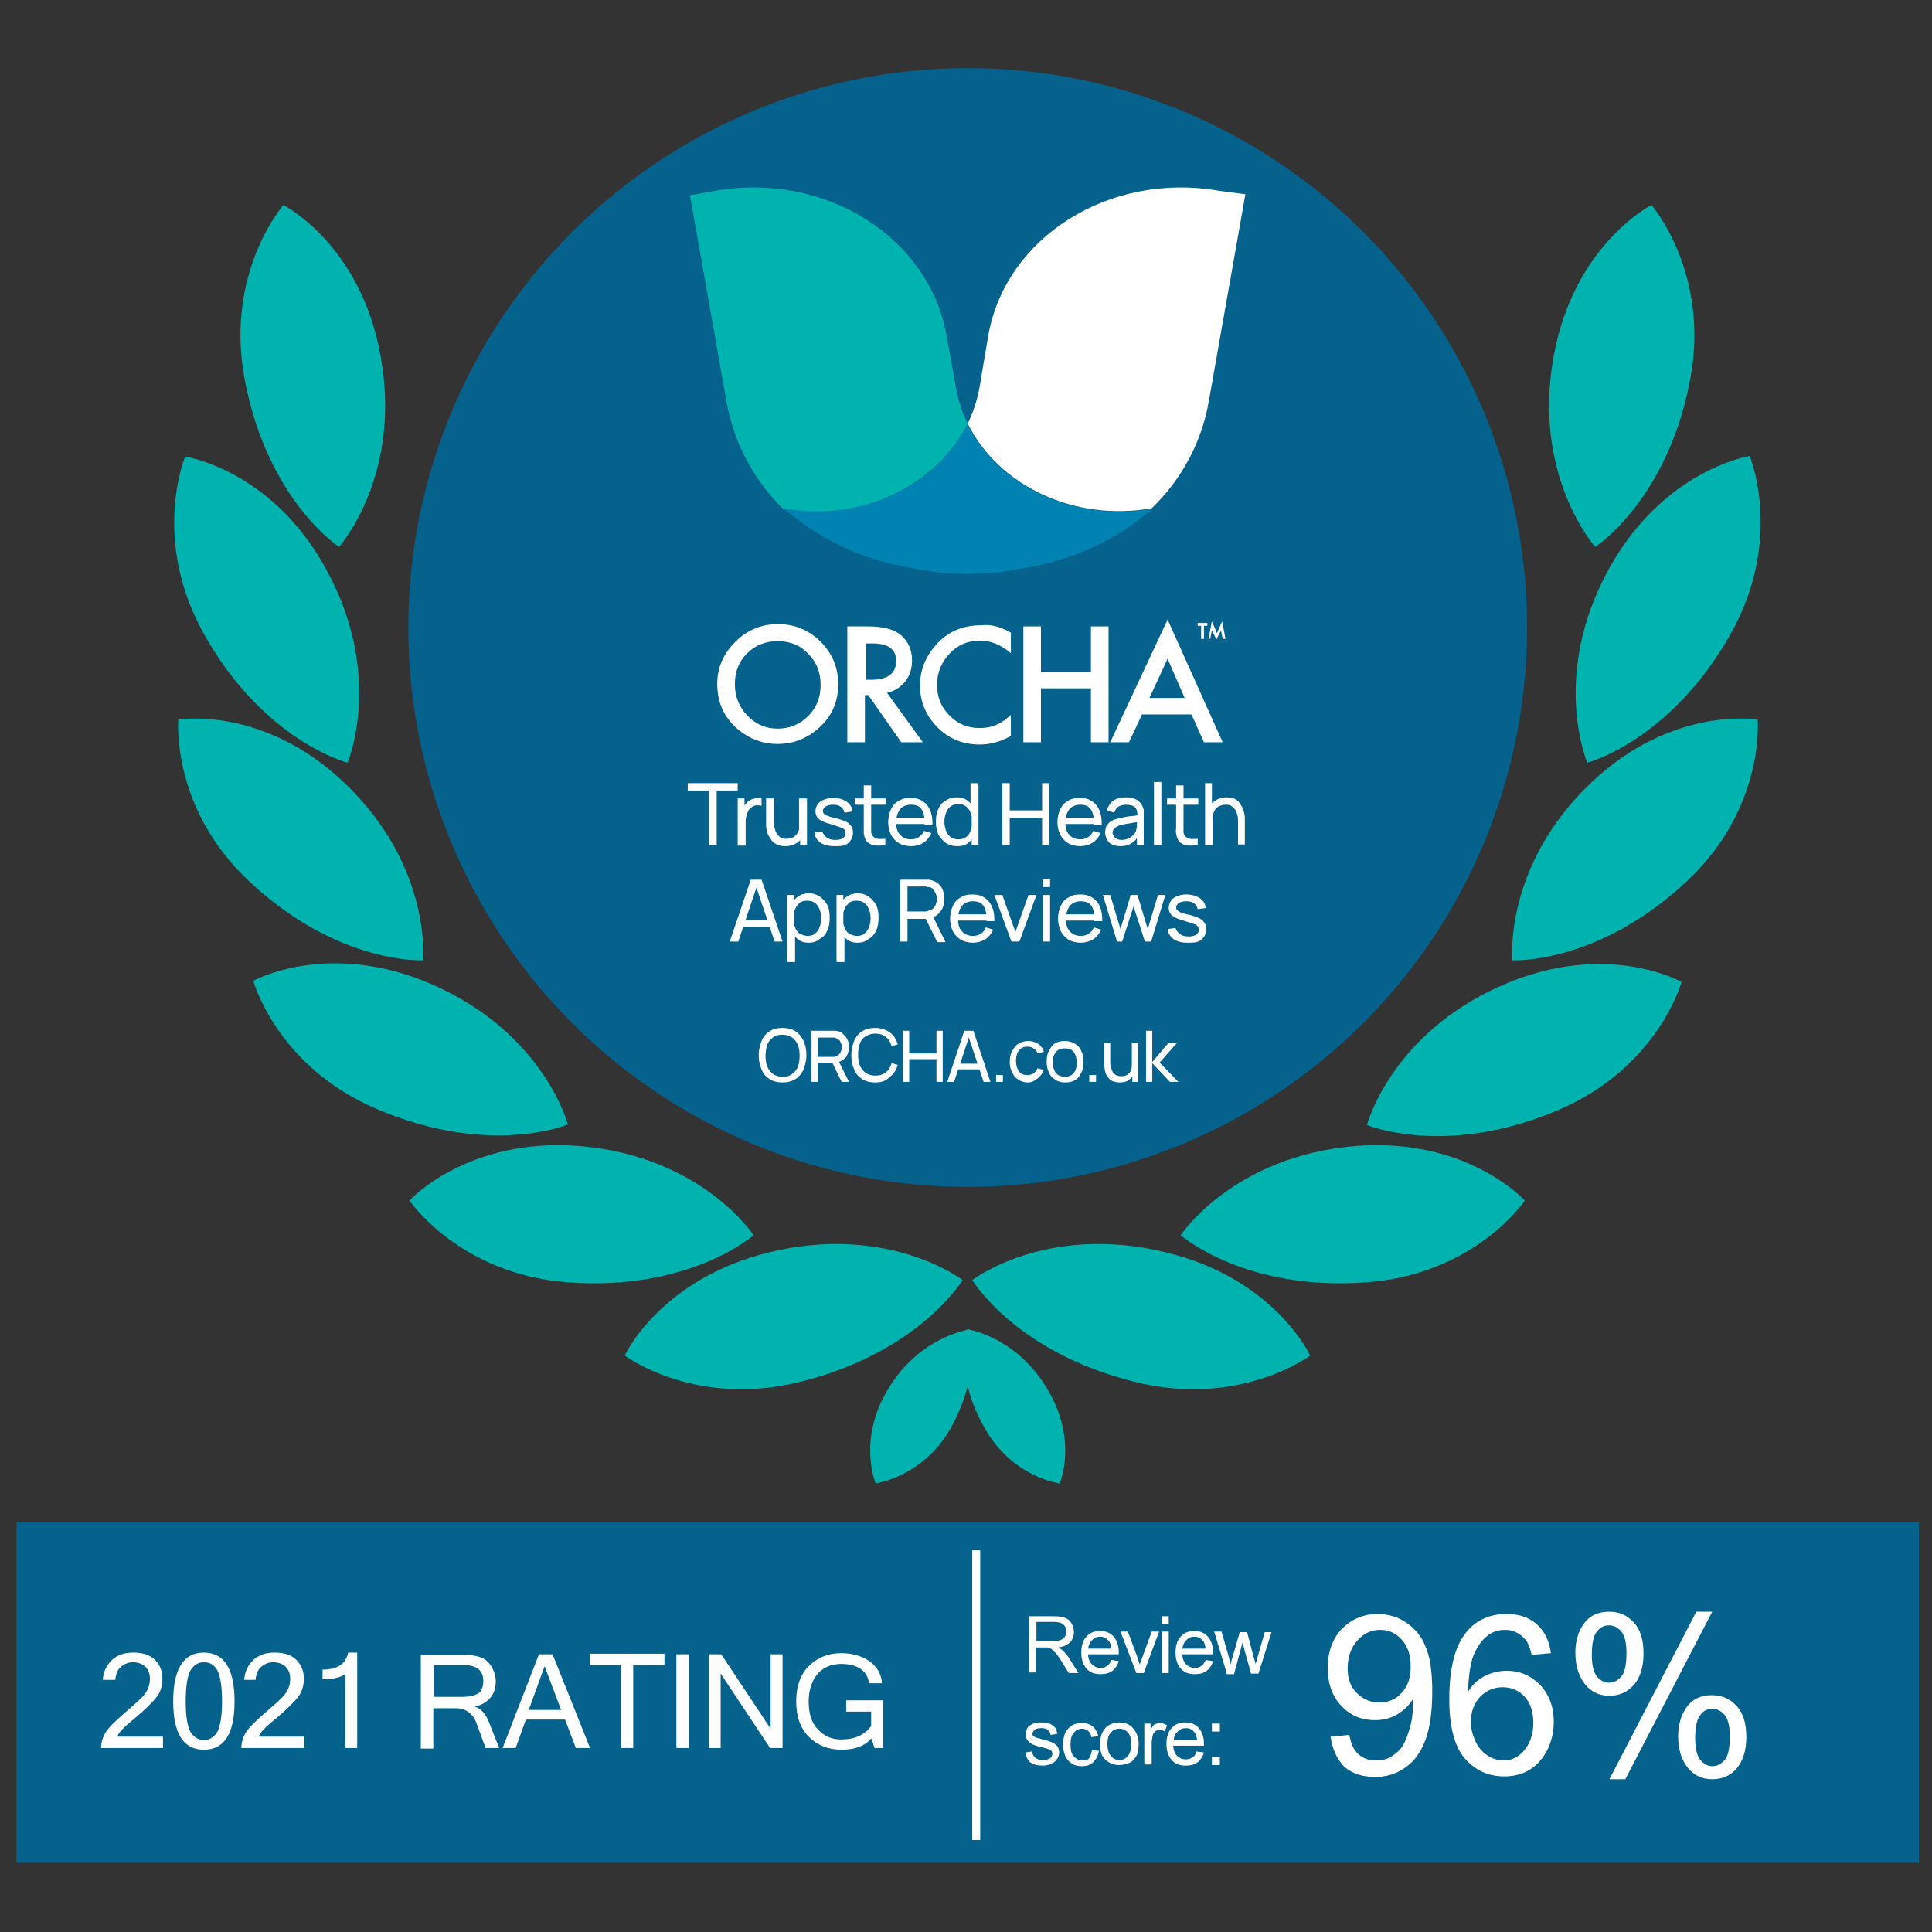 <?xml version="1.0" encoding="utf-8"?>
<!-- Generator: Adobe Illustrator 26.0.1, SVG Export Plug-In . SVG Version: 6.00 Build 0)  -->
<svg version="1.1" id="Layer_1" xmlns="http://www.w3.org/2000/svg" xmlns:xlink="http://www.w3.org/1999/xlink" x="0px" y="0px"
	 viewBox="0 0 340.2 340.2" style="enable-background:new 0 0 340.2 340.2;" xml:space="preserve">
<rect x="0" y="0" width="340.2" height="340.2" fill="#333333" stroke="none"/>
<style type="text/css">
	.st0{fill:#00B3AE;}
	.st1{fill:#04628D;}
	.st2{fill:#FFFFFF;}
	.st3{fill:#0083B2;}
</style>
<path class="st0" d="M297.6,66.9c3.6-18.9-6.8-30.8-6.8-30.8s-13.6,6.9-17.2,26.5c-3.9,21.2,7.3,33.7,7.3,33.7
	S293.6,88.1,297.6,66.9z"/>
<path class="st0" d="M283.4,100c-10.5,18.9-3.9,34.3-3.9,34.3s14.6-3.8,25.2-22.6c9.5-16.8,3.4-31.4,3.4-31.4S293.1,82.6,283.4,100z
	"/>
<path class="st0" d="M280.2,137.8c-15.5,14.7-13.9,31.3-13.9,31.3s14.9,0.8,30.6-13.8c14-13,12.6-28.6,12.6-28.6
	S294.5,124.2,280.2,137.8z"/>
<path class="st0" d="M264.7,173.4c-19.8,8.6-24,24.7-24,24.7s13.8,5.8,33.6-2.6c17.7-7.5,21.8-22.6,21.8-22.6S283,165.5,264.7,173.4
	z"/>
<path class="st0" d="M238.6,201.8c-21.5,1.8-30.7,15.7-30.7,15.7s11.2,9.9,32.7,8.3c19.2-1.4,27.9-14.4,27.9-14.4
	S258.4,200.2,238.6,201.8z"/>
<path class="st0" d="M205.2,220.5c-21-5.1-34,4.9-34,4.9s7.6,12.7,28.5,17.9c18.6,4.7,31-4.6,31-4.6S224.5,225.1,205.2,220.5z"/>
<path class="st0" d="M170.6,234.1C170.6,234.1,170.6,234.1,170.6,234.1c0-0.1-0.1-0.1-0.2,0c-0.1,0-0.2,0-0.2,0s0,0,0,0.1
	c-1.8,0.4-9.1,2.3-14,10.7c-5.2,8.9-2,16.3-2,16.3s8.3-1.1,13.2-9.7c1.5-2.7,2.4-5.2,3-7.4c0.5,2.2,1.5,4.8,3,7.4
	c4.9,8.7,13.2,9.7,13.2,9.7s3.2-7.4-2-16.3C179.7,236.4,172.4,234.5,170.6,234.1z"/>
<path class="st0" d="M59.7,96.3c0,0,11.2-12.5,7.3-33.7C63.5,43,49.9,36.1,49.9,36.1S39.5,48,43.1,66.9
	C47.1,88.1,59.7,96.3,59.7,96.3z"/>
<path class="st0" d="M61.2,134.3c0,0,6.6-15.4-3.9-34.3c-9.6-17.4-24.7-19.6-24.7-19.6S26.5,95,36,111.8
	C46.6,130.6,61.2,134.3,61.2,134.3z"/>
<path class="st0" d="M74.5,169.1c0,0,1.6-16.6-13.9-31.3c-14.3-13.6-29.2-11.1-29.2-11.1s-1.4,15.6,12.6,28.6
	C59.6,169.9,74.5,169.1,74.5,169.1z"/>
<path class="st0" d="M100,198c0,0-4.2-16.1-24-24.7c-18.2-7.9-31.4-0.6-31.4-0.6s4.1,15.1,21.8,22.6C86.3,203.8,100,198,100,198z"/>
<path class="st0" d="M102.1,201.8c-19.8-1.6-30,9.6-30,9.6s8.8,13,27.9,14.4c21.5,1.6,32.7-8.3,32.7-8.3S123.6,203.6,102.1,201.8z"
	/>
<path class="st0" d="M169.5,225.4c0,0-13-10-34-4.9c-19.3,4.7-25.5,18.2-25.5,18.2s12.4,9.3,31,4.6
	C161.9,238.1,169.5,225.4,169.5,225.4z"/>
<circle class="st1" cx="170.4" cy="110.5" r="98.5"/>
<g>
	<path class="st2" d="M126.3,120.4c0-2.9,1.1-5.3,3.2-7.4c2.1-2.1,4.6-3.1,7.5-3.1c2.9,0,5.4,1,7.5,3.1c2.1,2.1,3.1,4.6,3.1,7.5
		c0,2.9-1,5.4-3.1,7.4c-2.1,2-4.6,3.1-7.6,3.1c-2.6,0-5-0.9-7.1-2.7C127.5,126.3,126.3,123.7,126.3,120.4z M129.4,120.5
		c0,2.2,0.8,4.1,2.3,5.6c1.5,1.5,3.2,2.2,5.2,2.2c2.1,0,3.9-0.7,5.4-2.2c1.5-1.5,2.2-3.3,2.2-5.5c0-2.2-0.7-4-2.2-5.5
		c-1.4-1.5-3.2-2.2-5.4-2.2c-2.1,0-3.9,0.7-5.4,2.2C130.1,116.5,129.4,118.3,129.4,120.5z"/>
	<path class="st2" d="M156.2,122l6.3,8.7h-3.8l-5.8-8.3h-0.6v8.3h-3.1v-20.4h3.6c2.7,0,4.6,0.5,5.8,1.5c1.3,1.1,2,2.6,2,4.5
		c0,1.4-0.4,2.7-1.2,3.7S157.5,121.7,156.2,122z M152.4,119.7h1c2.9,0,4.4-1.1,4.4-3.3c0-2.1-1.4-3.1-4.2-3.1h-1.1V119.7z"/>
	<path class="st2" d="M178,111.4v3.6c-1.8-1.5-3.6-2.2-5.5-2.2c-2.1,0-3.9,0.8-5.3,2.3c-1.4,1.5-2.2,3.3-2.2,5.5
		c0,2.1,0.7,3.9,2.2,5.4s3.2,2.2,5.3,2.2c1.1,0,2-0.2,2.8-0.5c0.4-0.2,0.9-0.4,1.3-0.7c0.5-0.3,0.9-0.7,1.4-1.1v3.7
		c-1.8,1-3.6,1.5-5.5,1.5c-2.9,0-5.4-1-7.4-3c-2-2-3.1-4.5-3.1-7.4c0-2.6,0.9-4.9,2.6-6.9c2.1-2.5,4.8-3.7,8.2-3.7
		C174.5,109.9,176.3,110.4,178,111.4z"/>
	<path class="st2" d="M183.3,118.3h8.8v-8h3.1v20.4h-3.1v-9.5h-8.8v9.5h-3.1v-20.4h3.1V118.3z"/>
	<path class="st2" d="M209.8,125.8h-8.7l-2.3,4.9h-3.3l10.1-21.6l9.7,21.6H212L209.8,125.8z M208.6,122.9l-3-6.9l-3.2,6.9H208.6z"/>
</g>
<path class="st2" d="M212,110.2v2.3h-0.5v-2.3h-0.6v-0.5h1.7v0.5H212z M212.8,112.5l0.6-3.1l0.9,2.1l0.9-2.1l0.6,3.1h-0.5l-0.3-1.5
	l-0.8,1.6l-0.8-1.6l-0.3,1.5H212.8z"/>
<g>
	<path class="st2" d="M124.8,148.8v-9.6h-3.7v-1.3h8.8v1.3h-3.7v9.6H124.8z"/>
	<path class="st2" d="M129.9,148.8v-8.2h1.2v2l-0.2-0.3c0.1-0.3,0.2-0.5,0.4-0.7c0.2-0.2,0.3-0.4,0.5-0.5c0.2-0.2,0.5-0.3,0.7-0.4
		c0.3-0.1,0.5-0.1,0.8-0.2s0.5,0,0.8,0.1v1.3c-0.3-0.1-0.6-0.1-0.9-0.1c-0.3,0-0.7,0.2-0.9,0.4c-0.3,0.2-0.5,0.4-0.6,0.7
		c-0.1,0.3-0.2,0.6-0.3,0.9c-0.1,0.3-0.1,0.6-0.1,1v4.1H129.9z"/>
	<path class="st2" d="M138.2,149c-0.5,0-1-0.1-1.4-0.3c-0.4-0.2-0.7-0.4-0.9-0.7c-0.2-0.3-0.4-0.6-0.6-0.9s-0.2-0.7-0.3-1
		c-0.1-0.4-0.1-0.7-0.1-1v-4.5h1.4v4.1c0,0.4,0,0.8,0.1,1.1c0.1,0.4,0.2,0.7,0.4,1s0.4,0.5,0.7,0.7c0.3,0.2,0.6,0.2,1.1,0.2
		c0.3,0,0.6-0.1,0.9-0.2c0.3-0.1,0.5-0.3,0.7-0.5c0.2-0.2,0.3-0.5,0.5-0.9c0.1-0.4,0.2-0.8,0.2-1.2l0.9,0.3c0,0.8-0.1,1.5-0.4,2
		c-0.3,0.6-0.7,1-1.2,1.3C139.5,148.9,138.9,149,138.2,149z M140.9,148.8v-2.2h-0.2v-6h1.4v8.2H140.9z"/>
	<path class="st2" d="M146.9,149c-1,0-1.8-0.2-2.4-0.6c-0.6-0.4-1-1-1.1-1.8l1.4-0.2c0.1,0.4,0.4,0.8,0.8,1.1
		c0.4,0.3,0.9,0.4,1.5,0.4c0.6,0,1-0.1,1.3-0.3c0.3-0.2,0.5-0.5,0.5-0.9c0-0.2-0.1-0.4-0.2-0.6c-0.1-0.1-0.3-0.3-0.7-0.4
		c-0.3-0.1-0.8-0.3-1.5-0.5c-0.7-0.2-1.3-0.4-1.7-0.6c-0.4-0.2-0.7-0.4-0.9-0.7c-0.2-0.3-0.3-0.6-0.3-1c0-0.5,0.1-0.9,0.4-1.3
		c0.3-0.4,0.6-0.6,1.1-0.8c0.5-0.2,1-0.3,1.6-0.3c0.6,0,1.2,0.1,1.7,0.3c0.5,0.2,0.9,0.5,1.2,0.8c0.3,0.4,0.5,0.8,0.5,1.3l-1.4,0.2
		c-0.1-0.4-0.3-0.8-0.6-1c-0.4-0.3-0.8-0.4-1.4-0.4c-0.5,0-1,0.1-1.3,0.3c-0.3,0.2-0.5,0.5-0.5,0.8c0,0.2,0.1,0.4,0.2,0.5
		s0.4,0.3,0.7,0.4c0.3,0.1,0.8,0.3,1.5,0.4c0.7,0.2,1.3,0.4,1.7,0.6c0.4,0.2,0.7,0.5,0.9,0.8s0.3,0.6,0.3,1.1c0,0.8-0.3,1.4-0.9,1.9
		S147.9,149,146.9,149z"/>
	<path class="st2" d="M150.5,141.7v-1.1h5.5v1.1H150.5z M155.9,148.8c-0.5,0.1-1,0.1-1.4,0.1c-0.5,0-0.9-0.1-1.3-0.3
		c-0.4-0.2-0.6-0.4-0.8-0.8c-0.2-0.3-0.2-0.7-0.3-1c0-0.3,0-0.7,0-1.1v-7.4h1.3v7.3c0,0.3,0,0.6,0,0.9c0,0.2,0.1,0.4,0.2,0.6
		c0.2,0.3,0.5,0.5,0.9,0.6c0.4,0.1,0.9,0,1.4,0V148.8z"/>
	<path class="st2" d="M160.4,149c-0.8,0-1.5-0.2-2.1-0.5c-0.6-0.4-1.1-0.9-1.4-1.5s-0.5-1.4-0.5-2.2c0-0.9,0.2-1.7,0.5-2.3
		c0.3-0.7,0.8-1.2,1.4-1.5c0.6-0.4,1.3-0.5,2.1-0.5c0.8,0,1.5,0.2,2.1,0.6s1,0.9,1.3,1.6c0.3,0.7,0.4,1.5,0.4,2.5h-1.4v-0.5
		c0-1-0.2-1.8-0.6-2.3c-0.4-0.5-1-0.7-1.8-0.7c-0.8,0-1.5,0.3-1.9,0.8s-0.7,1.3-0.7,2.3c0,1,0.2,1.7,0.7,2.2
		c0.4,0.5,1.1,0.8,1.9,0.8c0.5,0,1-0.1,1.4-0.4s0.7-0.6,0.9-1.1l1.3,0.4c-0.3,0.7-0.8,1.3-1.4,1.7S161.2,149,160.4,149z
		 M157.3,145.1V144h6v1.1H157.3z"/>
	<path class="st2" d="M168.5,149c-0.8,0-1.4-0.2-2-0.6c-0.5-0.4-1-0.9-1.3-1.5c-0.3-0.7-0.4-1.4-0.4-2.2c0-0.8,0.1-1.6,0.4-2.2
		c0.3-0.7,0.7-1.2,1.3-1.5c0.5-0.4,1.2-0.6,2-0.6c0.8,0,1.4,0.2,1.9,0.6c0.5,0.4,0.9,0.9,1.2,1.5s0.4,1.4,0.4,2.2
		c0,0.8-0.1,1.5-0.4,2.2s-0.7,1.2-1.2,1.6S169.3,149,168.5,149z M168.7,147.8c0.6,0,1-0.1,1.4-0.4c0.4-0.3,0.6-0.6,0.8-1.1
		c0.2-0.5,0.3-1,0.3-1.6c0-0.6-0.1-1.1-0.3-1.6c-0.2-0.5-0.4-0.8-0.8-1.1s-0.8-0.4-1.3-0.4c-0.6,0-1,0.1-1.4,0.4s-0.6,0.6-0.8,1.1
		s-0.3,1-0.3,1.6c0,0.6,0.1,1.1,0.3,1.6c0.2,0.5,0.4,0.8,0.8,1.1C167.7,147.6,168.2,147.8,168.7,147.8z M171.1,148.8v-6h-0.2v-4.9
		h1.4v10.9H171.1z"/>
	<path class="st2" d="M176.5,148.8v-10.9h1.3v4.8h5.7v-4.8h1.3v10.9h-1.3V144h-5.7v4.8H176.5z"/>
	<path class="st2" d="M190.2,149c-0.8,0-1.5-0.2-2.1-0.5c-0.6-0.4-1.1-0.9-1.4-1.5c-0.3-0.6-0.5-1.4-0.5-2.2c0-0.9,0.2-1.7,0.5-2.3
		c0.3-0.7,0.8-1.2,1.4-1.5c0.6-0.4,1.3-0.5,2.1-0.5c0.8,0,1.5,0.2,2.1,0.6c0.6,0.4,1,0.9,1.3,1.6c0.3,0.7,0.4,1.5,0.4,2.5h-1.4v-0.5
		c0-1-0.2-1.8-0.6-2.3c-0.4-0.5-1-0.7-1.8-0.7c-0.8,0-1.5,0.3-1.9,0.8s-0.7,1.3-0.7,2.3c0,1,0.2,1.7,0.7,2.2
		c0.4,0.5,1.1,0.8,1.9,0.8c0.5,0,1-0.1,1.4-0.4c0.4-0.2,0.7-0.6,0.9-1.1l1.3,0.4c-0.3,0.7-0.8,1.3-1.4,1.7
		C191.7,148.8,191,149,190.2,149z M187.2,145.1V144h6v1.1H187.2z"/>
	<path class="st2" d="M197.3,149c-0.6,0-1.1-0.1-1.5-0.3c-0.4-0.2-0.7-0.5-0.9-0.9c-0.2-0.4-0.3-0.8-0.3-1.2c0-0.4,0.1-0.8,0.2-1.1
		c0.2-0.3,0.4-0.6,0.7-0.8c0.3-0.2,0.7-0.4,1.1-0.5c0.4-0.1,0.8-0.2,1.3-0.3c0.5-0.1,1-0.2,1.5-0.2c0.5-0.1,1-0.1,1.4-0.2l-0.5,0.3
		c0-0.7-0.1-1.3-0.4-1.6c-0.3-0.3-0.8-0.5-1.6-0.5c-0.5,0-0.9,0.1-1.3,0.3c-0.4,0.2-0.6,0.6-0.8,1.1l-1.3-0.4
		c0.2-0.7,0.6-1.3,1.1-1.7c0.6-0.4,1.3-0.6,2.2-0.6c0.7,0,1.4,0.1,1.9,0.4c0.5,0.3,0.9,0.7,1.1,1.2c0.1,0.3,0.2,0.5,0.2,0.8
		s0,0.6,0,0.9v5.1h-1.2v-2l0.3,0.2c-0.3,0.7-0.7,1.2-1.3,1.5C198.8,148.8,198.1,149,197.3,149z M197.5,147.9c0.5,0,0.9-0.1,1.3-0.3
		s0.6-0.4,0.9-0.7c0.2-0.3,0.4-0.6,0.4-0.9c0.1-0.3,0.1-0.5,0.1-0.8c0-0.3,0-0.5,0-0.7l0.5,0.2c-0.4,0.1-0.9,0.1-1.3,0.2
		c-0.4,0.1-0.8,0.1-1.2,0.2c-0.4,0.1-0.7,0.1-1,0.2c-0.2,0.1-0.4,0.2-0.6,0.3c-0.2,0.1-0.4,0.3-0.5,0.4c-0.1,0.2-0.2,0.4-0.2,0.6
		c0,0.2,0.1,0.4,0.2,0.6c0.1,0.2,0.3,0.4,0.5,0.5C196.8,147.8,197.1,147.9,197.5,147.9z"/>
	<path class="st2" d="M203.2,148.8v-11.1h1.3v11.1H203.2z"/>
	<path class="st2" d="M205.5,141.7v-1.1h5.5v1.1H205.5z M210.9,148.8c-0.5,0.1-1,0.1-1.4,0.1c-0.5,0-0.9-0.1-1.3-0.3
		s-0.6-0.4-0.8-0.8c-0.2-0.3-0.2-0.7-0.3-1s0-0.7,0-1.1v-7.4h1.3v7.3c0,0.3,0,0.6,0,0.9c0,0.2,0.1,0.4,0.2,0.6
		c0.2,0.3,0.5,0.5,0.9,0.6c0.4,0.1,0.9,0,1.4,0V148.8z"/>
	<path class="st2" d="M212.2,148.8v-10.9h1.2v6h0.2v4.9H212.2z M218,148.8v-4.1c0-0.4,0-0.8-0.1-1.1c-0.1-0.4-0.2-0.7-0.4-1
		c-0.2-0.3-0.4-0.5-0.7-0.7c-0.3-0.2-0.6-0.2-1.1-0.2c-0.3,0-0.6,0.1-0.9,0.2s-0.5,0.3-0.7,0.5c-0.2,0.2-0.3,0.5-0.5,0.9
		c-0.1,0.4-0.2,0.8-0.2,1.2l-0.9-0.3c0-0.8,0.1-1.5,0.4-2c0.3-0.6,0.7-1,1.2-1.3c0.5-0.3,1.1-0.5,1.8-0.5c0.5,0,1,0.1,1.4,0.2
		c0.4,0.2,0.7,0.4,0.9,0.7c0.2,0.3,0.4,0.6,0.6,0.9c0.1,0.3,0.2,0.7,0.3,1c0.1,0.4,0.1,0.7,0.1,1v4.5H218z"/>
	<path class="st2" d="M128.5,165.8l3.7-10.9h1.9l3.7,10.9h-1.4l-3.4-10.1h0.4l-3.4,10.1H128.5z M130.3,163.2V162h5.7v1.3H130.3z"/>
	<path class="st2" d="M138.6,169.4v-11.8h1.2v6h0.2v5.8H138.6z M142.4,166c-0.8,0-1.4-0.2-1.9-0.6s-0.9-0.9-1.2-1.6
		c-0.3-0.7-0.4-1.4-0.4-2.2c0-0.8,0.1-1.6,0.4-2.2c0.3-0.7,0.7-1.2,1.2-1.5c0.5-0.4,1.2-0.6,1.9-0.6c0.8,0,1.4,0.2,2,0.6
		c0.5,0.4,1,0.9,1.3,1.5s0.4,1.4,0.4,2.2c0,0.8-0.1,1.6-0.4,2.2c-0.3,0.7-0.7,1.2-1.3,1.5C143.8,165.8,143.2,166,142.4,166z
		 M142.2,164.8c0.5,0,1-0.1,1.3-0.4c0.4-0.3,0.6-0.6,0.8-1.1c0.2-0.5,0.3-1,0.3-1.6c0-0.6-0.1-1.1-0.3-1.6s-0.4-0.8-0.8-1.1
		s-0.8-0.4-1.4-0.4c-0.5,0-1,0.1-1.3,0.4s-0.6,0.6-0.8,1.1s-0.3,1-0.3,1.6c0,0.6,0.1,1.1,0.3,1.6c0.2,0.5,0.4,0.8,0.8,1.1
		C141.2,164.6,141.7,164.8,142.2,164.8z"/>
	<path class="st2" d="M147.3,169.4v-11.8h1.2v6h0.2v5.8H147.3z M151,166c-0.8,0-1.4-0.2-1.9-0.6s-0.9-0.9-1.2-1.6
		c-0.3-0.7-0.4-1.4-0.4-2.2c0-0.8,0.1-1.6,0.4-2.2c0.3-0.7,0.7-1.2,1.2-1.5c0.5-0.4,1.2-0.6,1.9-0.6c0.8,0,1.4,0.2,2,0.6
		c0.5,0.4,1,0.9,1.3,1.5s0.4,1.4,0.4,2.2c0,0.8-0.1,1.6-0.4,2.2c-0.3,0.7-0.7,1.2-1.3,1.5C152.4,165.8,151.8,166,151,166z
		 M150.9,164.8c0.5,0,1-0.1,1.3-0.4c0.4-0.3,0.6-0.6,0.8-1.1c0.2-0.5,0.3-1,0.3-1.6c0-0.6-0.1-1.1-0.3-1.6s-0.4-0.8-0.8-1.1
		s-0.8-0.4-1.4-0.4c-0.5,0-1,0.1-1.3,0.4s-0.6,0.6-0.8,1.1s-0.3,1-0.3,1.6c0,0.6,0.1,1.1,0.3,1.6c0.2,0.5,0.4,0.8,0.8,1.1
		C149.9,164.6,150.3,164.8,150.9,164.8z"/>
	<path class="st2" d="M158.5,165.8v-10.9h4.3c0.1,0,0.2,0,0.4,0c0.1,0,0.3,0,0.4,0c0.6,0.1,1.1,0.3,1.5,0.6c0.4,0.3,0.7,0.7,0.9,1.2
		s0.3,1,0.3,1.6c0,0.8-0.2,1.6-0.7,2.2c-0.4,0.6-1.1,1-1.9,1.2l-0.5,0.1h-3.4v4H158.5z M159.8,160.5h2.9c0.1,0,0.2,0,0.3,0
		c0.1,0,0.2,0,0.4-0.1c0.3-0.1,0.6-0.2,0.9-0.4c0.2-0.2,0.4-0.5,0.5-0.8c0.1-0.3,0.2-0.6,0.2-0.9c0-0.3-0.1-0.6-0.2-0.9
		c-0.1-0.3-0.3-0.5-0.5-0.8s-0.5-0.4-0.9-0.4c-0.1,0-0.2,0-0.4-0.1c-0.1,0-0.2,0-0.3,0h-2.9V160.5z M165,165.8l-2.2-4.4l1.3-0.4
		l2.4,4.9H165z"/>
	<path class="st2" d="M171.3,166c-0.8,0-1.5-0.2-2.1-0.5c-0.6-0.4-1.1-0.9-1.4-1.5s-0.5-1.4-0.5-2.2c0-0.9,0.2-1.7,0.5-2.3
		c0.3-0.7,0.8-1.2,1.4-1.5c0.6-0.4,1.3-0.5,2.1-0.5c0.8,0,1.5,0.2,2.1,0.6c0.6,0.4,1,0.9,1.3,1.6c0.3,0.7,0.4,1.5,0.4,2.5h-1.4v-0.5
		c0-1-0.2-1.8-0.6-2.3c-0.4-0.5-1-0.7-1.8-0.7c-0.8,0-1.5,0.3-1.9,0.8s-0.7,1.3-0.7,2.3c0,1,0.2,1.7,0.7,2.2
		c0.4,0.5,1.1,0.8,1.9,0.8c0.5,0,1-0.1,1.4-0.4c0.4-0.2,0.7-0.6,0.9-1.1l1.3,0.4c-0.3,0.7-0.8,1.3-1.4,1.7
		C172.8,165.8,172.1,166,171.3,166z M168.3,162.1V161h6v1.1H168.3z"/>
	<path class="st2" d="M178.1,165.8l-3-8.2h1.4l2.3,6.5l2.3-6.5h1.4l-3,8.2H178.1z"/>
	<path class="st2" d="M183.6,156.2v-1.4h1.3v1.4H183.6z M183.6,165.8v-8.2h1.3v8.2H183.6z"/>
	<path class="st2" d="M190.3,166c-0.8,0-1.5-0.2-2.1-0.5c-0.6-0.4-1.1-0.9-1.4-1.5c-0.3-0.6-0.5-1.4-0.5-2.2c0-0.9,0.2-1.7,0.5-2.3
		c0.3-0.7,0.8-1.2,1.4-1.5c0.6-0.4,1.3-0.5,2.1-0.5c0.8,0,1.5,0.2,2.1,0.6c0.6,0.4,1,0.9,1.3,1.6c0.3,0.7,0.4,1.5,0.4,2.5h-1.4v-0.5
		c0-1-0.2-1.8-0.6-2.3c-0.4-0.5-1-0.7-1.8-0.7c-0.8,0-1.5,0.3-1.9,0.8s-0.7,1.3-0.7,2.3c0,1,0.2,1.7,0.7,2.2
		c0.4,0.5,1.1,0.8,1.9,0.8c0.5,0,1-0.1,1.4-0.4c0.4-0.2,0.7-0.6,0.9-1.1l1.3,0.4c-0.3,0.7-0.8,1.3-1.4,1.7
		C191.8,165.8,191.1,166,190.3,166z M187.3,162.1V161h6v1.1H187.3z"/>
	<path class="st2" d="M196.7,165.8l-2.5-8.2l1.3,0l1.8,6l1.8-6h1.2l1.8,6l1.8-6h1.3l-2.5,8.2h-1.1l-2-6.2l-2,6.2H196.7z"/>
	<path class="st2" d="M209.1,166c-1,0-1.8-0.2-2.4-0.6c-0.6-0.4-1-1-1.1-1.8l1.4-0.2c0.1,0.4,0.4,0.8,0.8,1.1
		c0.4,0.3,0.9,0.4,1.5,0.4c0.6,0,1-0.1,1.3-0.3s0.5-0.5,0.5-0.9c0-0.2-0.1-0.4-0.2-0.6c-0.1-0.1-0.3-0.3-0.7-0.4
		c-0.3-0.1-0.8-0.3-1.5-0.5c-0.7-0.2-1.3-0.4-1.7-0.6c-0.4-0.2-0.7-0.4-0.9-0.7c-0.2-0.3-0.3-0.6-0.3-1c0-0.5,0.1-0.9,0.4-1.3
		c0.3-0.4,0.6-0.6,1.1-0.8c0.5-0.2,1-0.3,1.6-0.3c0.6,0,1.2,0.1,1.7,0.3c0.5,0.2,0.9,0.5,1.2,0.8c0.3,0.4,0.5,0.8,0.5,1.3l-1.4,0.2
		c-0.1-0.4-0.3-0.8-0.6-1c-0.4-0.3-0.8-0.4-1.4-0.4c-0.5,0-1,0.1-1.3,0.3c-0.3,0.2-0.5,0.5-0.5,0.8c0,0.2,0.1,0.4,0.2,0.5
		s0.4,0.3,0.7,0.4c0.3,0.1,0.8,0.3,1.5,0.4c0.7,0.2,1.3,0.4,1.7,0.6c0.4,0.2,0.7,0.5,0.9,0.8s0.3,0.6,0.3,1.1c0,0.8-0.3,1.4-0.9,1.9
		S210.1,166,209.1,166z"/>
</g>
<g>
	<path class="st2" d="M137.8,190.6c-0.9,0-1.7-0.2-2.3-0.6c-0.6-0.4-1.1-0.9-1.4-1.7c-0.3-0.7-0.5-1.5-0.5-2.5
		c0-0.9,0.2-1.7,0.5-2.5s0.8-1.3,1.4-1.7c0.6-0.4,1.4-0.6,2.3-0.6c0.9,0,1.7,0.2,2.3,0.6c0.6,0.4,1.1,1,1.4,1.7
		c0.3,0.7,0.5,1.5,0.5,2.5c0,0.9-0.2,1.7-0.5,2.5c-0.3,0.7-0.8,1.3-1.4,1.7C139.4,190.4,138.7,190.6,137.8,190.6z M137.8,189.6
		c0.7,0,1.2-0.1,1.7-0.5c0.4-0.3,0.8-0.7,1-1.3c0.2-0.5,0.3-1.2,0.3-1.9c0-0.7-0.1-1.4-0.3-1.9c-0.2-0.5-0.6-1-1-1.3
		c-0.5-0.3-1-0.5-1.7-0.5c-0.7,0-1.2,0.1-1.7,0.5c-0.4,0.3-0.8,0.7-1,1.3s-0.3,1.2-0.3,1.9c0,0.7,0.1,1.4,0.3,1.9s0.6,1,1,1.3
		C136.5,189.4,137.1,189.6,137.8,189.6z"/>
	<path class="st2" d="M142.9,190.5v-9h3.6c0.1,0,0.2,0,0.3,0c0.1,0,0.2,0,0.4,0c0.5,0.1,0.9,0.2,1.2,0.5c0.3,0.3,0.6,0.6,0.8,1
		c0.2,0.4,0.3,0.8,0.3,1.3c0,0.7-0.2,1.3-0.5,1.8c-0.4,0.5-0.9,0.8-1.6,1l-0.4,0.1H144v3.3H142.9z M144,186.1h2.4c0.1,0,0.2,0,0.3,0
		s0.2,0,0.3,0c0.3-0.1,0.5-0.2,0.7-0.4s0.3-0.4,0.4-0.6c0.1-0.2,0.1-0.5,0.1-0.7c0-0.3,0-0.5-0.1-0.7c-0.1-0.2-0.2-0.5-0.4-0.6
		s-0.4-0.3-0.7-0.4c-0.1,0-0.2,0-0.3,0c-0.1,0-0.2,0-0.3,0H144V186.1z M148.2,190.5l-1.8-3.7l1.1-0.3l2,4H148.2z"/>
	<path class="st2" d="M154.1,190.6c-0.9,0-1.7-0.2-2.3-0.6c-0.6-0.4-1.1-0.9-1.4-1.7c-0.3-0.7-0.5-1.5-0.5-2.5
		c0-0.9,0.2-1.7,0.5-2.5s0.8-1.3,1.4-1.7c0.6-0.4,1.4-0.6,2.3-0.6c1,0,1.9,0.3,2.6,0.8c0.7,0.5,1.1,1.2,1.4,2.1l-1.1,0.3
		c-0.2-0.7-0.5-1.2-1-1.6c-0.5-0.4-1.1-0.6-1.9-0.6c-0.7,0-1.2,0.2-1.7,0.5s-0.8,0.7-1,1.3c-0.2,0.5-0.3,1.2-0.3,1.9
		c0,0.7,0.1,1.4,0.3,1.9c0.2,0.5,0.6,1,1,1.3c0.5,0.3,1,0.5,1.7,0.5c0.8,0,1.4-0.2,1.9-0.6c0.5-0.4,0.8-0.9,1-1.6l1.1,0.3
		c-0.3,0.9-0.7,1.6-1.4,2.1C156,190.4,155.1,190.6,154.1,190.6z"/>
	<path class="st2" d="M159,190.5v-9h1.1v4h4.8v-4h1.1v9h-1.1v-4h-4.8v4H159z"/>
	<path class="st2" d="M166.8,190.5l3-9h1.6l3,9h-1.2l-2.8-8.4h0.4l-2.8,8.4H166.8z M168.2,188.3v-1h4.7v1H168.2z"/>
	<path class="st2" d="M175.4,190.5v-1.2h1.2v1.2H175.4z"/>
	<path class="st2" d="M181,190.6c-0.7,0-1.3-0.2-1.7-0.5c-0.5-0.3-0.8-0.7-1.1-1.3s-0.4-1.2-0.4-1.8c0-0.7,0.1-1.3,0.4-1.9
		c0.3-0.5,0.6-1,1.1-1.3s1.1-0.5,1.7-0.5c0.7,0,1.3,0.2,1.8,0.5c0.5,0.4,0.9,0.8,1,1.4l-1.1,0.3c-0.1-0.4-0.4-0.7-0.7-0.9
		c-0.3-0.2-0.7-0.3-1.1-0.3c-0.5,0-0.8,0.1-1.1,0.3c-0.3,0.2-0.5,0.5-0.7,0.9c-0.1,0.4-0.2,0.8-0.2,1.3c0,0.8,0.2,1.4,0.5,1.8
		c0.3,0.5,0.8,0.7,1.5,0.7c0.4,0,0.8-0.1,1.1-0.3s0.5-0.5,0.7-0.9l1.1,0.3c-0.2,0.6-0.6,1.1-1.1,1.5S181.7,190.6,181,190.6z"/>
	<path class="st2" d="M187.5,190.6c-0.7,0-1.3-0.2-1.7-0.5c-0.5-0.3-0.9-0.7-1.1-1.3c-0.3-0.5-0.4-1.2-0.4-1.9
		c0-0.7,0.1-1.3,0.4-1.9c0.3-0.5,0.6-1,1.1-1.3c0.5-0.3,1.1-0.4,1.7-0.4c0.7,0,1.3,0.2,1.8,0.5c0.5,0.3,0.9,0.7,1.1,1.3
		c0.3,0.5,0.4,1.2,0.4,1.9c0,0.7-0.1,1.3-0.4,1.9s-0.6,1-1.1,1.3C188.8,190.5,188.2,190.6,187.5,190.6z M187.5,189.6
		c0.7,0,1.2-0.2,1.6-0.7s0.5-1.1,0.5-1.8c0-0.8-0.2-1.4-0.5-1.8c-0.3-0.5-0.9-0.7-1.6-0.7c-0.5,0-0.9,0.1-1.2,0.3
		c-0.3,0.2-0.5,0.5-0.7,0.9c-0.2,0.4-0.2,0.8-0.2,1.3c0,0.8,0.2,1.4,0.5,1.8C186.3,189.4,186.9,189.6,187.5,189.6z"/>
	<path class="st2" d="M191.8,190.5v-1.2h1.2v1.2H191.8z"/>
	<path class="st2" d="M197.1,190.6c-0.4,0-0.8-0.1-1.1-0.2c-0.3-0.1-0.6-0.3-0.8-0.6c-0.2-0.2-0.4-0.5-0.5-0.8
		c-0.1-0.3-0.2-0.6-0.2-0.9s-0.1-0.6-0.1-0.8v-3.7h1.1v3.4c0,0.3,0,0.6,0.1,0.9c0.1,0.3,0.2,0.6,0.3,0.8c0.1,0.2,0.3,0.4,0.6,0.6
		c0.2,0.1,0.5,0.2,0.9,0.2c0.3,0,0.5,0,0.8-0.1c0.2-0.1,0.4-0.2,0.6-0.4c0.2-0.2,0.3-0.4,0.4-0.7s0.1-0.6,0.1-1l0.7,0.2
		c0,0.7-0.1,1.2-0.4,1.7s-0.6,0.8-1,1.1C198.2,190.5,197.7,190.6,197.1,190.6z M199.4,190.5v-1.8h-0.1v-5h1.1v6.8H199.4z"/>
	<path class="st2" d="M201.8,190.5l0-9h1.1v5.5l2.8-3.3h1.5l-3,3.4l3.3,3.4H206l-3.1-3.3v3.3H201.8z"/>
</g>
<rect x="2.9" y="268" class="st1" width="335" height="60"/>
<g>
	<path class="st2" d="M28.8,307.8h-11c0-1,0.3-2,0.9-2.9c0.6-0.9,1.8-2,3.4-3.4s2.8-2.4,3.4-3.2c0.6-0.8,0.9-1.7,0.9-2.7
		c0-0.9-0.3-1.6-0.8-2.1s-1.3-0.8-2.2-0.8c-0.8,0-1.5,0.3-2.1,0.8c-0.6,0.5-0.9,1.3-1,2.3h-2.2c0.1-1.5,0.7-2.6,1.6-3.5
		c1-0.9,2.2-1.3,3.8-1.3c1.6,0,2.9,0.4,3.8,1.3c0.9,0.9,1.3,2,1.3,3.3c0,1.2-0.3,2.3-1,3.2c-0.7,0.9-2,2.2-3.9,3.8
		c-2,1.6-3,2.7-3,3.2h8V307.8z"/>
	<path class="st2" d="M35.9,291c3.6,0,5.4,2.9,5.4,8.6c0,5.7-1.8,8.5-5.4,8.5c-3.6,0-5.4-2.8-5.4-8.5C30.5,293.9,32.3,291,35.9,291z
		 M35.9,306.4c1,0,1.8-0.5,2.4-1.5c0.5-1,0.8-2.8,0.8-5.3c0-2.6-0.3-4.4-0.8-5.4c-0.5-1-1.3-1.5-2.4-1.5c-1,0-1.8,0.5-2.4,1.5
		c-0.5,1-0.8,2.8-0.8,5.4c0,2.6,0.3,4.3,0.8,5.3C34.1,305.9,34.9,306.4,35.9,306.4z"/>
	<path class="st2" d="M53.5,307.8h-11c0-1,0.3-2,0.9-2.9c0.6-0.9,1.8-2,3.4-3.4s2.8-2.4,3.4-3.2c0.6-0.8,0.9-1.7,0.9-2.7
		c0-0.9-0.3-1.6-0.8-2.1s-1.3-0.8-2.2-0.8c-0.8,0-1.5,0.3-2.1,0.8c-0.6,0.5-0.9,1.3-1,2.3H43c0.1-1.5,0.7-2.6,1.6-3.5
		c1-0.9,2.2-1.3,3.8-1.3c1.6,0,2.9,0.4,3.8,1.3c0.9,0.9,1.3,2,1.3,3.3c0,1.2-0.3,2.3-1,3.2c-0.7,0.9-2,2.2-3.9,3.8
		c-2,1.6-3,2.7-3,3.2h8V307.8z"/>
	<path class="st2" d="M62.9,307.8h-2.1v-13c-0.9,0.6-2.2,0.9-4,0.9V294c2.6,0,4.1-1,4.5-3h1.6V307.8z"/>
	<path class="st2" d="M87.9,307.8h-2.4l-1.6-4.4c-0.3-0.8-0.7-1.4-1.4-1.9c-0.6-0.5-1.4-0.7-2.2-0.7h-4v7.1h-2.2v-16.5h7.3
		c1.3,0,2.3,0.1,3.1,0.4c0.8,0.2,1.5,0.8,2,1.6c0.5,0.8,0.8,1.7,0.8,2.7c0,1.1-0.3,2.1-1,2.9c-0.7,0.8-1.6,1.3-2.7,1.5v0
		c1.2,0.4,2,1.4,2.6,3L87.9,307.8z M76.3,298.8h4.9c1.4,0,2.3-0.2,3-0.6c0.6-0.4,0.9-1.2,0.9-2.2c0-1.9-1.2-2.8-3.5-2.8h-5.2V298.8z
		"/>
	<path class="st2" d="M103.9,307.8h-2.5l-1.9-5h-6.9l-1.8,5h-2.3l6.4-16.5h2.4L103.9,307.8z M98.8,301.1l-2.9-7.7l-2.8,7.7H98.8z"/>
	<path class="st2" d="M117,293.2h-5.5v14.6h-2.2v-14.6h-5.4v-2H117V293.2z"/>
	<path class="st2" d="M121.3,307.8h-2.2v-16.5h2.2V307.8z"/>
	<path class="st2" d="M137.8,307.8h-2.2l-8.7-13.1v13.1h-2.1v-16.5h2.2l8.7,13.1v-13.1h2.1V307.8z"/>
	<path class="st2" d="M148.2,308.1c-2.4,0-4.3-0.8-5.8-2.3s-2.2-3.6-2.2-6.2c0-2.6,0.7-4.7,2.2-6.2s3.4-2.3,5.7-2.3
		c2,0,3.6,0.5,5,1.4c1.3,1,2.1,2.2,2.2,3.9h-2.3c-0.1-1.1-0.6-1.9-1.4-2.5c-0.9-0.6-2-0.9-3.5-0.9c-1.7,0-3.1,0.6-4.1,1.7
		c-1,1.2-1.6,2.8-1.6,4.9c0,2.1,0.5,3.8,1.6,4.9c1.1,1.2,2.4,1.8,4.1,1.8c2.4,0,4.2-0.8,5.3-2.4v-2.5h-4.4v-2h6.5v8.4h-1.5l-0.6-1.7
		C152.4,307.4,150.6,308.1,148.2,308.1z"/>
</g>
<g>
	<path class="st2" d="M181.2,294.6v-10h4.4c0.9,0,1.6,0.1,2,0.3c0.5,0.2,0.8,0.5,1.1,1c0.3,0.5,0.4,1,0.4,1.5c0,0.7-0.2,1.3-0.7,1.8
		c-0.5,0.5-1.2,0.8-2.1,0.9c0.4,0.2,0.6,0.3,0.8,0.5c0.4,0.4,0.8,0.8,1.1,1.3l1.7,2.7h-1.7l-1.3-2.1c-0.4-0.6-0.7-1.1-1-1.4
		c-0.3-0.3-0.5-0.5-0.7-0.7c-0.2-0.1-0.4-0.2-0.6-0.3c-0.2,0-0.4,0-0.7,0h-1.5v4.4H181.2z M182.5,289h2.8c0.6,0,1.1-0.1,1.4-0.2
		s0.6-0.3,0.8-0.6c0.2-0.3,0.3-0.6,0.3-0.9c0-0.5-0.2-0.9-0.5-1.2c-0.3-0.3-0.9-0.5-1.6-0.5h-3.2V289z"/>
	<path class="st2" d="M195.7,292.3l1.3,0.2c-0.2,0.7-0.6,1.3-1.1,1.7c-0.5,0.4-1.2,0.6-2.1,0.6c-1.1,0-1.9-0.3-2.5-1
		c-0.6-0.7-0.9-1.6-0.9-2.8c0-1.2,0.3-2.2,0.9-2.8c0.6-0.7,1.4-1,2.4-1c1,0,1.8,0.3,2.4,1c0.6,0.7,0.9,1.6,0.9,2.8
		c0,0.1,0,0.2,0,0.3h-5.4c0,0.8,0.3,1.4,0.7,1.8c0.4,0.4,0.9,0.6,1.5,0.6c0.5,0,0.8-0.1,1.2-0.4
		C195.2,293.2,195.5,292.8,195.7,292.3z M191.6,290.3h4.1c-0.1-0.6-0.2-1.1-0.5-1.4c-0.4-0.5-0.9-0.7-1.5-0.7c-0.6,0-1,0.2-1.4,0.6
		S191.7,289.6,191.6,290.3z"/>
	<path class="st2" d="M200.1,294.6l-2.8-7.3h1.3l1.6,4.3c0.2,0.5,0.3,1,0.5,1.5c0.1-0.4,0.3-0.8,0.5-1.4l1.6-4.4h1.3l-2.7,7.3H200.1
		z"/>
	<path class="st2" d="M204.6,286v-1.4h1.2v1.4H204.6z M204.6,294.6v-7.3h1.2v7.3H204.6z"/>
	<path class="st2" d="M212.3,292.3l1.3,0.2c-0.2,0.7-0.6,1.3-1.1,1.7c-0.5,0.4-1.2,0.6-2.1,0.6c-1.1,0-1.9-0.3-2.5-1
		c-0.6-0.7-0.9-1.6-0.9-2.8c0-1.2,0.3-2.2,0.9-2.8c0.6-0.7,1.4-1,2.4-1c1,0,1.8,0.3,2.4,1c0.6,0.7,0.9,1.6,0.9,2.8
		c0,0.1,0,0.2,0,0.3h-5.4c0,0.8,0.3,1.4,0.7,1.8c0.4,0.4,0.9,0.6,1.5,0.6c0.5,0,0.8-0.1,1.2-0.4
		C211.8,293.2,212.1,292.8,212.3,292.3z M208.2,290.3h4.1c-0.1-0.6-0.2-1.1-0.5-1.4c-0.4-0.5-0.9-0.7-1.5-0.7c-0.6,0-1,0.2-1.4,0.6
		S208.3,289.6,208.2,290.3z"/>
	<path class="st2" d="M216,294.6l-2.2-7.3h1.3l1.2,4.2l0.4,1.6c0-0.1,0.1-0.6,0.4-1.5l1.2-4.2h1.3l1.1,4.2l0.4,1.4l0.4-1.4l1.2-4.2
		h1.2l-2.3,7.3h-1.3l-1.2-4.3l-0.3-1.2l-1.5,5.6H216z"/>
	<path class="st2" d="M180.5,308.6l1.2-0.2c0.1,0.5,0.3,0.9,0.6,1.1c0.3,0.3,0.7,0.4,1.3,0.4c0.6,0,1-0.1,1.3-0.3
		c0.3-0.2,0.4-0.5,0.4-0.8c0-0.3-0.1-0.5-0.4-0.7c-0.2-0.1-0.6-0.2-1.3-0.4c-0.9-0.2-1.5-0.4-1.9-0.6c-0.3-0.2-0.6-0.4-0.8-0.7
		s-0.3-0.6-0.3-1c0-0.3,0.1-0.6,0.2-0.9c0.1-0.3,0.3-0.5,0.6-0.7c0.2-0.1,0.5-0.3,0.8-0.4c0.3-0.1,0.7-0.1,1.1-0.1
		c0.6,0,1.1,0.1,1.5,0.2c0.4,0.2,0.7,0.4,1,0.7c0.2,0.3,0.3,0.7,0.4,1.1l-1.2,0.2c-0.1-0.4-0.2-0.7-0.5-0.9
		c-0.3-0.2-0.6-0.3-1.1-0.3c-0.6,0-1,0.1-1.2,0.3c-0.2,0.2-0.4,0.4-0.4,0.7c0,0.2,0,0.3,0.2,0.4c0.1,0.1,0.3,0.2,0.5,0.3
		c0.1,0,0.5,0.1,1.1,0.3c0.9,0.2,1.5,0.4,1.8,0.6c0.3,0.1,0.6,0.4,0.8,0.6c0.2,0.3,0.3,0.6,0.3,1.1c0,0.4-0.1,0.8-0.4,1.2
		s-0.6,0.6-1,0.8c-0.5,0.2-1,0.3-1.5,0.3c-0.9,0-1.7-0.2-2.2-0.6C181,310,180.7,309.4,180.5,308.6z"/>
	<path class="st2" d="M192.3,308.1l1.2,0.2c-0.1,0.8-0.5,1.5-1,2c-0.5,0.5-1.2,0.7-2,0.7c-1,0-1.8-0.3-2.4-1s-0.9-1.6-0.9-2.8
		c0-0.8,0.1-1.5,0.4-2.1c0.3-0.6,0.7-1,1.2-1.3c0.5-0.3,1.1-0.4,1.7-0.4c0.8,0,1.4,0.2,1.9,0.6c0.5,0.4,0.8,1,1,1.7l-1.2,0.2
		c-0.1-0.5-0.3-0.9-0.6-1.1c-0.3-0.2-0.6-0.4-1-0.4c-0.6,0-1.1,0.2-1.5,0.7c-0.4,0.4-0.6,1.1-0.6,2.1c0,1,0.2,1.7,0.6,2.1
		c0.4,0.4,0.9,0.7,1.5,0.7c0.5,0,0.9-0.1,1.2-0.4C192,309.2,192.2,308.7,192.3,308.1z"/>
	<path class="st2" d="M193.7,307.1c0-1.3,0.4-2.3,1.1-3c0.6-0.5,1.4-0.8,2.3-0.8c1,0,1.8,0.3,2.4,1c0.6,0.7,1,1.6,1,2.7
		c0,0.9-0.1,1.7-0.4,2.2c-0.3,0.5-0.7,1-1.2,1.2s-1.1,0.4-1.8,0.4c-1,0-1.8-0.3-2.5-1C194,309.3,193.7,308.4,193.7,307.1z
		 M195,307.1c0,0.9,0.2,1.6,0.6,2.1c0.4,0.5,0.9,0.7,1.5,0.7c0.6,0,1.1-0.2,1.5-0.7c0.4-0.5,0.6-1.2,0.6-2.1c0-0.9-0.2-1.6-0.6-2
		c-0.4-0.5-0.9-0.7-1.5-0.7c-0.6,0-1.1,0.2-1.5,0.7C195.2,305.5,195,306.2,195,307.1z"/>
	<path class="st2" d="M201.5,310.8v-7.3h1.1v1.1c0.3-0.5,0.5-0.9,0.8-1s0.5-0.2,0.8-0.2c0.4,0,0.8,0.1,1.3,0.4l-0.4,1.1
		c-0.3-0.2-0.6-0.3-0.9-0.3c-0.3,0-0.5,0.1-0.7,0.2c-0.2,0.2-0.4,0.4-0.5,0.7c-0.1,0.4-0.2,0.9-0.2,1.4v3.8H201.5z"/>
	<path class="st2" d="M210.7,308.4l1.3,0.2c-0.2,0.7-0.6,1.3-1.1,1.7s-1.2,0.6-2.1,0.6c-1.1,0-1.9-0.3-2.5-1
		c-0.6-0.7-0.9-1.6-0.9-2.8c0-1.2,0.3-2.2,0.9-2.8c0.6-0.7,1.4-1,2.4-1c1,0,1.8,0.3,2.4,1c0.6,0.7,0.9,1.6,0.9,2.8
		c0,0.1,0,0.2,0,0.3h-5.4c0,0.8,0.3,1.4,0.7,1.8c0.4,0.4,0.9,0.6,1.5,0.6c0.5,0,0.8-0.1,1.2-0.4C210.3,309.3,210.5,309,210.7,308.4z
		 M206.7,306.4h4.1c-0.1-0.6-0.2-1.1-0.5-1.4c-0.4-0.5-0.9-0.7-1.5-0.7c-0.6,0-1,0.2-1.4,0.6C206.9,305.3,206.7,305.8,206.7,306.4z"
		/>
	<path class="st2" d="M213.4,304.9v-1.4h1.4v1.4H213.4z M213.4,310.8v-1.4h1.4v1.4H213.4z"/>
</g>
<g>
	<path class="st2" d="M234.3,305.8l3.3-0.3c0.3,1.6,0.8,2.7,1.6,3.4c0.8,0.7,1.8,1.1,3,1.1c1.1,0,2-0.2,2.8-0.7
		c0.8-0.5,1.5-1.1,2-1.9c0.5-0.8,0.9-1.9,1.3-3.3s0.5-2.8,0.5-4.2c0-0.2,0-0.4,0-0.7c-0.7,1.1-1.6,2-2.8,2.7s-2.5,1-3.9,1
		c-2.3,0-4.3-0.8-5.9-2.5c-1.6-1.7-2.4-3.9-2.4-6.7c0-2.8,0.8-5.1,2.5-6.9c1.7-1.7,3.8-2.6,6.3-2.6c1.8,0,3.5,0.5,5,1.5
		c1.5,1,2.7,2.4,3.4,4.2c0.8,1.8,1.2,4.4,1.2,7.9c0,3.6-0.4,6.4-1.2,8.6c-0.8,2.1-1.9,3.7-3.5,4.8c-1.5,1.1-3.3,1.7-5.4,1.7
		c-2.2,0-4-0.6-5.4-1.8C235.4,309.7,234.6,308,234.3,305.8z M248.4,293.4c0-2-0.5-3.5-1.6-4.7c-1.1-1.2-2.3-1.7-3.8-1.7
		c-1.5,0-2.9,0.6-4,1.9c-1.1,1.2-1.7,2.9-1.7,4.9c0,1.8,0.5,3.2,1.6,4.3s2.4,1.7,4,1.7c1.6,0,2.9-0.6,3.9-1.7
		C247.9,297,248.4,295.4,248.4,293.4z"/>
	<path class="st2" d="M273.1,291.1l-3.4,0.3c-0.3-1.4-0.7-2.3-1.3-2.9c-0.9-1-2.1-1.5-3.4-1.5c-1.1,0-2.1,0.3-2.9,0.9
		c-1.1,0.8-1.9,1.9-2.6,3.5c-0.6,1.5-0.9,3.7-1,6.5c0.8-1.3,1.8-2.2,3-2.8c1.2-0.6,2.5-0.9,3.8-0.9c2.3,0,4.2,0.8,5.9,2.5
		c1.6,1.7,2.4,3.9,2.4,6.5c0,1.8-0.4,3.4-1.1,4.9c-0.8,1.5-1.8,2.7-3.1,3.5s-2.8,1.2-4.5,1.2c-2.9,0-5.2-1.1-7-3.2
		c-1.8-2.1-2.7-5.6-2.7-10.4c0-5.4,1-9.4,3-11.8c1.7-2.1,4.1-3.2,7.1-3.2c2.2,0,4,0.6,5.4,1.9S272.8,289,273.1,291.1z M259,303.2
		c0,1.2,0.3,2.3,0.8,3.4c0.5,1.1,1.2,1.9,2.1,2.5c0.9,0.6,1.9,0.9,2.8,0.9c1.5,0,2.7-0.6,3.7-1.8c1-1.2,1.6-2.8,1.6-4.8
		c0-1.9-0.5-3.5-1.5-4.6c-1-1.1-2.3-1.7-3.9-1.7c-1.6,0-2.9,0.6-4,1.7C259.6,299.9,259,301.4,259,303.2z"/>
	<path class="st2" d="M277.4,291c0-2,0.5-3.7,1.5-5.1c1-1.4,2.5-2.1,4.4-2.1c1.8,0,3.2,0.6,4.4,1.9c1.2,1.3,1.7,3.1,1.7,5.5
		c0,2.4-0.6,4.2-1.7,5.5c-1.2,1.3-2.6,1.9-4.3,1.9c-1.7,0-3.1-0.6-4.2-1.9S277.4,293.5,277.4,291z M283.3,286.2
		c-0.9,0-1.6,0.4-2.1,1.1c-0.6,0.7-0.9,2.1-0.9,4.1c0,1.8,0.3,3.1,0.9,3.8c0.6,0.7,1.3,1.1,2.1,1.1c0.9,0,1.6-0.4,2.2-1.1
		c0.6-0.7,0.9-2.1,0.9-4.1c0-1.8-0.3-3.1-0.9-3.8S284.2,286.2,283.3,286.2z M283.4,313.3l15.3-29.5h2.8l-15.3,29.5H283.4z
		 M295.5,305.7c0-2,0.5-3.7,1.5-5.1s2.5-2.1,4.4-2.1c1.8,0,3.2,0.6,4.4,1.9c1.2,1.3,1.7,3.1,1.7,5.5c0,2.4-0.6,4.2-1.7,5.5
		s-2.6,1.9-4.3,1.9c-1.7,0-3.1-0.6-4.2-1.9S295.5,308.3,295.5,305.7z M301.5,300.9c-0.9,0-1.6,0.4-2.1,1.1c-0.6,0.7-0.9,2.1-0.9,4.1
		c0,1.8,0.3,3,0.9,3.8c0.6,0.7,1.3,1.1,2.1,1.1c0.9,0,1.6-0.4,2.2-1.1s0.9-2.1,0.9-4.1c0-1.8-0.3-3.1-0.9-3.8
		C303,301.2,302.3,300.9,301.5,300.9z"/>
</g>
<rect x="171.2" y="273" class="st2" width="1.4" height="51"/>
<path class="st2" d="M214.7,33.6c-19.4-3.4-37.7,8.2-40.7,25.6l-1.5,8.9c-0.4,2.3-1.1,4.4-2.1,6.5c5.4,10.9,18.7,17.3,32.4,14.9
	c5.3-5.1,8.9-11.8,10.1-19.1l6.4-36.2L214.7,33.6z"/>
<path class="st0" d="M170.4,74.6c-1-2-1.7-4.2-2.1-6.5l-1.6-8.9c-3.1-17.5-21.4-29-40.8-25.6l-4.4,0.8l6.4,36.2
	c1.3,7.3,4.8,14,10.1,19.1C151.6,92,164.9,85.5,170.4,74.6z"/>
<path class="st3" d="M170.4,74.6C165,85.5,151.7,92,138,89.5l0.2,0.2c6.2,5.3,13.6,8.8,21.6,10.2l5.2,0.9c3.6,0.3,7.2,0.3,10.9,0
	l5.2-0.9c8-1.4,15.4-4.8,21.6-10.1c0.1-0.1,0.1-0.1,0.2-0.2C189,92,175.6,85.5,170.4,74.6z"/>
</svg>
